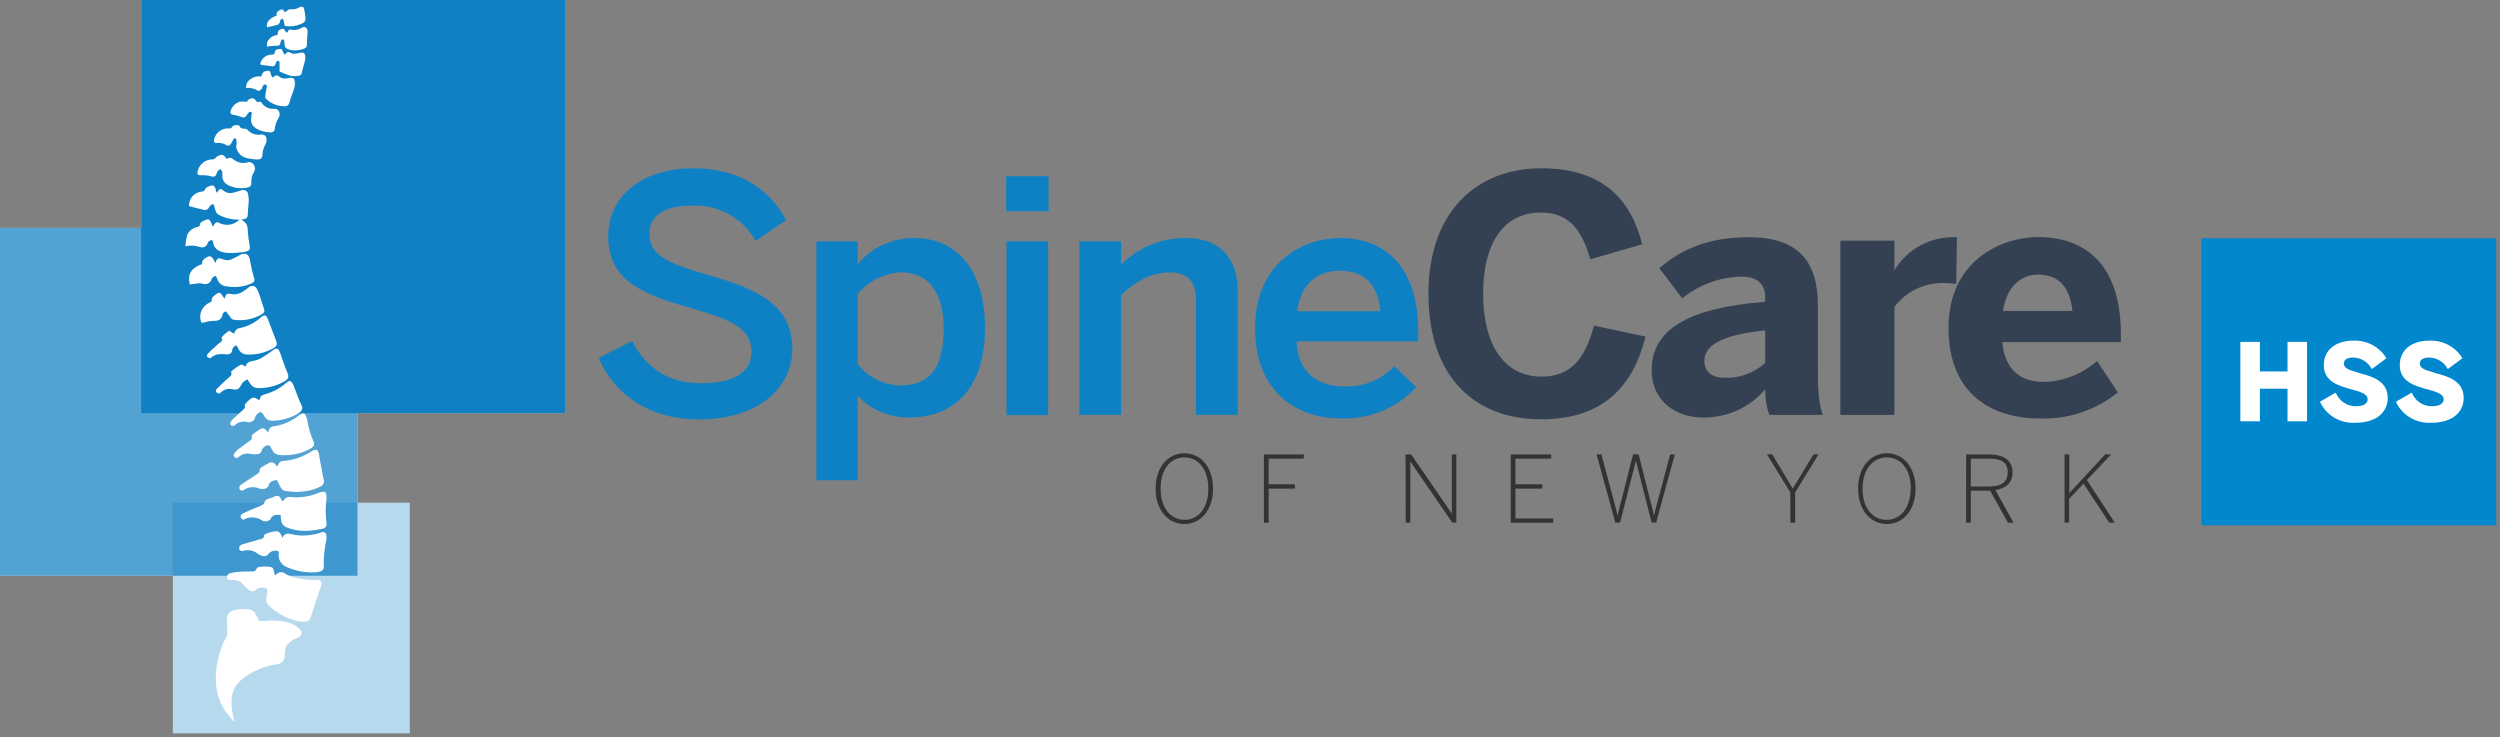<svg xmlns="http://www.w3.org/2000/svg" width="173" height="51" viewBox="0 0 173 51" fill="none"><rect x="0" y="0" width="173" height="51" fill="#808080" stroke="none"/><path d="M39.15 0H9.769V28.587H39.15V0Z" fill="white"></path><path d="M24.739 15.772H0V39.842H24.739V15.772Z" fill="white"></path><path d="M28.353 34.793H11.962V50.741H28.353V34.793Z" fill="white"></path><path d="M41.428 24.773L43.744 23.597C44.767 25.566 46.347 26.516 48.486 26.516C50.625 26.516 52 25.859 52 24.345C52 22.895 50.93 22.218 48.092 21.403C44.752 20.453 42.088 19.57 42.088 16.38C42.088 13.525 44.474 11.646 47.961 11.646C51.355 11.646 53.367 13.273 54.401 15.242L52.285 16.669C51.867 15.908 51.239 15.275 50.47 14.843C49.702 14.411 48.825 14.196 47.938 14.224C46.03 14.224 44.937 14.904 44.937 16.125C44.937 17.688 46.169 18.206 48.984 19.021C52.239 19.957 54.83 20.997 54.83 24.142C54.83 26.877 52.436 29.026 48.343 29.026C44.937 29.026 42.52 27.309 41.428 24.773Z" fill="#0E81C5"></path><path d="M56.494 16.7H59.352V18.281C59.824 17.71 60.423 17.251 61.103 16.937C61.784 16.623 62.529 16.464 63.282 16.47C66.093 16.47 68.163 18.529 68.163 22.692C68.163 26.855 66.047 28.891 62.885 28.891C62.22 28.897 61.561 28.767 60.952 28.508C60.343 28.249 59.798 27.867 59.352 27.388V33.234H56.494V16.7ZM65.302 22.711C65.302 20.178 64.186 18.845 62.352 18.845C61.771 18.877 61.205 19.028 60.688 19.286C60.171 19.545 59.716 19.907 59.352 20.348V25.171C59.688 25.619 60.125 25.987 60.628 26.247C61.132 26.507 61.689 26.653 62.259 26.674C64.421 26.674 65.302 25.386 65.302 22.714V22.711Z" fill="#0E81C5"></path><path d="M69.626 12.195H72.556V14.618H69.626V12.195ZM69.649 16.703H72.533V28.726H69.649V16.703Z" fill="#0E81C5"></path><path d="M74.696 16.7H77.576V18.326C78.156 17.731 78.856 17.259 79.632 16.94C80.408 16.621 81.244 16.461 82.086 16.47C84.249 16.47 85.646 17.718 85.646 20.092V28.71H82.762V20.791C82.762 19.457 82.179 18.849 80.924 18.849C79.669 18.849 78.607 19.48 77.576 20.408V28.71H74.696V16.7Z" fill="#0E81C5"></path><path d="M86.851 22.714C86.851 18.146 90.18 16.47 92.736 16.47C95.501 16.47 98.142 18.078 98.142 22.962V23.62H89.713C89.828 25.791 91.199 26.742 93.014 26.742C93.663 26.768 94.31 26.656 94.91 26.414C95.511 26.172 96.049 25.806 96.489 25.34L98.003 26.787C97.354 27.496 96.554 28.058 95.658 28.433C94.762 28.808 93.792 28.988 92.817 28.958C89.713 28.958 86.851 27.125 86.851 22.714ZM95.524 21.538C95.362 19.705 94.431 18.736 92.713 18.736C91.319 18.736 90.037 19.487 89.759 21.538H95.524Z" fill="#0E81C5"></path><path d="M98.849 20.317C98.849 14.505 102.324 11.646 106.66 11.646C110.996 11.646 112.892 13.901 113.637 16.906L110.046 17.943C109.49 16.02 108.652 14.708 106.629 14.708C104.027 14.708 102.633 16.857 102.633 20.317C102.633 23.845 104.073 26.062 106.675 26.062C108.699 26.062 109.699 24.818 110.305 22.534L113.869 23.293C113.031 26.674 110.985 29.015 106.66 29.015C102.173 29.026 98.849 26.223 98.849 20.317Z" fill="#334153"></path><path d="M114.293 25.634C114.293 22.85 116.711 21.313 122.151 20.885V20.588C122.151 19.705 121.688 19.142 120.479 19.142C118.987 19.181 117.553 19.711 116.409 20.644L114.83 18.563C116.062 17.477 117.919 16.414 121.008 16.414C124.402 16.414 125.8 18.044 125.8 21.144V25.769C125.8 27.215 125.893 28.098 126.148 28.71H122.429C122.24 28.14 122.145 27.544 122.147 26.945C121.624 27.565 120.963 28.062 120.214 28.399C119.465 28.736 118.648 28.904 117.823 28.891C115.915 28.891 114.293 27.692 114.293 25.634ZM122.151 25.115V22.861C119.201 23.158 117.942 23.879 117.942 24.987C117.942 25.739 118.502 26.141 119.317 26.141C119.835 26.165 120.352 26.086 120.838 25.91C121.324 25.734 121.768 25.463 122.143 25.115H122.151Z" fill="#334153"></path><path d="M127.352 16.654H131.094V18.668H131.117C131.543 17.962 132.156 17.38 132.892 16.983C133.629 16.587 134.461 16.39 135.302 16.414H135.418L135.372 19.649C135.233 19.626 134.627 19.581 134.395 19.581C133.75 19.588 133.116 19.741 132.543 20.028C131.97 20.315 131.474 20.728 131.094 21.234V28.71H127.352V16.654Z" fill="#334153"></path><path d="M134.839 22.692C134.839 18.011 138.511 16.403 141.068 16.403C143.624 16.403 146.763 17.658 146.763 23.124V23.669H138.558C138.743 25.66 139.882 26.43 141.442 26.43C142.805 26.391 144.108 25.876 145.114 24.98L146.554 27.151C145.044 28.383 143.119 29.028 141.149 28.962C137.928 28.958 134.839 27.354 134.839 22.692ZM143.415 21.516C143.23 19.822 142.438 19.006 141.044 19.006C139.886 19.006 138.882 19.758 138.604 21.516H143.415Z" fill="#334153"></path><g style="mix-blend-mode:multiply"><path d="M39.15 0H9.769V28.587H39.15V0Z" fill="#0F80C4"></path></g><g style="mix-blend-mode:multiply" opacity="0.72"><path d="M24.739 15.772H0V39.842H24.739V15.772Z" fill="#0F80C4"></path></g><g style="mix-blend-mode:multiply" opacity="0.3"><path d="M28.353 34.793H11.962V50.741H28.353V34.793Z" fill="#0F80C4"></path></g><path d="M16.217 49.881C16.07 49.416 16.005 48.931 16.024 48.446C16.03 48.158 16.102 47.876 16.236 47.62C16.37 47.363 16.561 47.14 16.796 46.965C17.502 46.416 18.349 46.065 19.244 45.951C19.355 45.926 19.457 45.871 19.536 45.792C19.616 45.712 19.67 45.613 19.692 45.504C19.719 45.301 19.719 45.098 19.746 44.895C19.753 44.802 19.788 44.713 19.847 44.64C20.064 44.401 20.339 44.218 20.646 44.106C20.703 44.087 20.753 44.053 20.792 44.008C20.83 43.963 20.855 43.908 20.864 43.851C20.873 43.793 20.866 43.733 20.843 43.679C20.821 43.625 20.783 43.578 20.735 43.543C20.558 43.365 20.347 43.224 20.113 43.126C19.565 42.955 18.985 42.902 18.414 42.972C18.241 42.972 18.067 42.972 17.936 42.972C17.823 42.765 17.738 42.57 17.619 42.393C17.571 42.317 17.503 42.255 17.422 42.213C17.342 42.17 17.251 42.15 17.159 42.153C16.795 42.116 16.427 42.153 16.078 42.262C15.968 42.302 15.873 42.373 15.804 42.466C15.736 42.559 15.697 42.67 15.692 42.784C15.692 43.092 15.723 43.408 15.727 43.719C15.731 43.849 15.705 43.977 15.65 44.095C15.116 45.093 14.873 46.215 14.947 47.337C14.997 48.021 15.23 48.681 15.623 49.25C15.789 49.483 15.978 49.697 16.155 49.918L16.217 49.881Z" fill="white"></path><path d="M12.831 17.041C13.166 16.965 13.517 16.983 13.842 17.094C13.89 17.113 13.941 17.122 13.993 17.121C14.045 17.12 14.095 17.109 14.143 17.089C14.19 17.069 14.232 17.039 14.268 17.003C14.303 16.966 14.33 16.923 14.348 16.876C14.37 16.808 14.407 16.745 14.456 16.692C14.519 16.646 14.594 16.62 14.673 16.617C14.7 16.617 14.738 16.715 14.75 16.775C14.763 16.893 14.805 17.006 14.872 17.105C14.939 17.205 15.03 17.287 15.136 17.346C15.337 17.439 15.555 17.492 15.777 17.503C16.183 17.515 16.589 17.486 16.989 17.417C17.298 17.361 17.329 17.218 17.267 16.918C17.207 16.637 17.17 16.351 17.155 16.065C17.136 15.572 17.098 15.467 16.704 15.193C16.752 15.188 16.799 15.181 16.846 15.171C17.09 15.118 17.14 15.05 17.152 14.795C17.152 14.479 17.209 14.167 17.213 13.856C17.213 13.681 17.19 13.506 17.144 13.337C17.107 13.264 17.045 13.207 16.968 13.175C16.892 13.144 16.806 13.14 16.727 13.164C16.53 13.228 16.341 13.284 16.132 13.333C16.022 13.367 15.906 13.373 15.793 13.351C15.68 13.328 15.575 13.278 15.487 13.206C15.263 13.018 15.217 13.033 15.055 13.27C15.033 13.293 15.008 13.315 14.982 13.333C14.951 13.217 14.928 13.112 14.897 13.01C14.866 12.909 14.754 12.792 14.611 12.845C14.468 12.898 14.225 12.939 14.163 13.164C14.163 13.206 14.055 13.247 13.997 13.254C13.752 13.27 13.521 13.375 13.352 13.549C13.182 13.722 13.086 13.951 13.082 14.19C13.082 14.235 13.082 14.28 13.082 14.265C13.425 14.351 13.738 14.438 14.051 14.509C14.13 14.54 14.219 14.54 14.298 14.507C14.377 14.475 14.439 14.413 14.472 14.336C14.534 14.216 14.63 14.104 14.792 14.149C14.831 14.321 14.881 14.49 14.943 14.656C14.989 14.748 15.063 14.824 15.155 14.874C15.59 15.1 16.079 15.212 16.572 15.197C16.405 15.368 16.188 15.486 15.949 15.534C15.711 15.581 15.464 15.557 15.24 15.463C15.016 15.328 14.912 15.358 14.8 15.584C14.779 15.619 14.755 15.652 14.731 15.685C14.68 15.576 14.642 15.479 14.599 15.385C14.511 15.185 14.414 15.129 14.213 15.227C14.012 15.325 13.827 15.362 13.827 15.602C13.827 15.64 13.73 15.697 13.673 15.711C13.512 15.735 13.361 15.8 13.234 15.899C13.107 15.998 13.009 16.128 12.95 16.275C12.883 16.526 12.843 16.783 12.831 17.041Z" fill="white"></path><path d="M19.009 39.824C19.009 39.722 18.978 39.658 18.97 39.594C18.935 39.328 18.854 39.219 18.584 39.219C18.402 39.2 18.218 39.2 18.036 39.219C17.965 39.214 17.894 39.232 17.835 39.271C17.777 39.31 17.733 39.367 17.711 39.433C17.688 39.465 17.659 39.491 17.624 39.511C17.589 39.53 17.55 39.542 17.511 39.545C17.186 39.545 16.858 39.545 16.538 39.564C16.309 39.578 16.084 39.618 15.866 39.684C15.82 39.711 15.782 39.747 15.754 39.791C15.727 39.835 15.711 39.885 15.707 39.936C15.705 39.968 15.71 39.999 15.723 40.028C15.736 40.057 15.755 40.082 15.78 40.102C15.805 40.122 15.835 40.136 15.867 40.142C15.898 40.149 15.931 40.148 15.962 40.139C16.142 40.111 16.327 40.134 16.495 40.204C16.662 40.275 16.806 40.39 16.908 40.537C16.994 40.638 17.093 40.727 17.202 40.804C17.239 40.84 17.284 40.867 17.333 40.886C17.382 40.904 17.434 40.912 17.487 40.91C17.539 40.908 17.59 40.895 17.638 40.873C17.685 40.851 17.727 40.82 17.762 40.782C17.861 40.704 17.985 40.659 18.112 40.655C18.24 40.65 18.366 40.685 18.472 40.755C18.497 40.793 18.507 40.839 18.499 40.883C18.499 41.097 18.433 41.307 18.433 41.522C18.433 41.818 18.68 41.961 18.874 42.138C19.361 42.541 19.939 42.827 20.561 42.972C20.731 43.015 20.907 43.031 21.082 43.021C21.341 43.021 21.468 42.889 21.526 42.645C21.7 42.07 21.912 41.499 22.082 40.932C22.129 40.789 22.198 40.65 22.233 40.504C22.295 40.267 22.179 40.128 21.936 40.128C21.321 40.161 20.706 40.076 20.125 39.88C19.978 39.832 19.838 39.766 19.708 39.684C19.631 39.618 19.531 39.584 19.429 39.59C19.327 39.596 19.231 39.64 19.163 39.715C19.115 39.755 19.063 39.791 19.009 39.824Z" fill="white"></path><path d="M19.557 37.224C19.322 36.731 19.287 36.713 18.785 36.814C18.652 36.843 18.523 36.885 18.399 36.938C18.349 36.957 18.275 37.01 18.275 37.047C18.275 37.336 18.001 37.295 17.835 37.355C17.491 37.475 17.136 37.554 16.789 37.66C16.711 37.681 16.643 37.727 16.596 37.791C16.573 37.828 16.558 37.869 16.553 37.912C16.548 37.955 16.552 37.998 16.565 38.039C16.59 38.071 16.624 38.096 16.663 38.112C16.701 38.128 16.743 38.134 16.785 38.129C16.96 38.069 17.148 38.055 17.331 38.087C17.514 38.12 17.685 38.197 17.827 38.313C17.903 38.37 17.988 38.413 18.078 38.441C18.123 38.465 18.172 38.481 18.223 38.487C18.273 38.493 18.325 38.489 18.374 38.475C18.424 38.462 18.469 38.439 18.509 38.408C18.549 38.377 18.583 38.338 18.607 38.294C18.685 38.213 18.785 38.154 18.896 38.126C19.007 38.097 19.123 38.099 19.233 38.133C19.253 38.147 19.269 38.166 19.28 38.188C19.291 38.209 19.298 38.233 19.298 38.257C19.255 38.472 19.296 38.696 19.412 38.884C19.528 39.072 19.712 39.211 19.928 39.275C20.535 39.533 21.197 39.645 21.858 39.602C21.96 39.595 22.06 39.575 22.156 39.542C22.229 39.529 22.294 39.49 22.34 39.434C22.385 39.377 22.408 39.306 22.403 39.234C22.388 38.603 22.449 37.972 22.584 37.355C22.6 37.258 22.6 37.159 22.584 37.062C22.586 37.018 22.575 36.974 22.552 36.935C22.529 36.897 22.496 36.865 22.456 36.843C22.416 36.822 22.371 36.812 22.326 36.814C22.28 36.816 22.236 36.831 22.198 36.855C21.668 37.035 21.103 37.097 20.546 37.036C20.415 37.02 20.286 36.993 20.16 36.957C19.947 36.908 19.746 36.897 19.607 37.1C19.585 37.139 19.569 37.181 19.557 37.224Z" fill="white"></path><path d="M19.422 35.638C19.441 35.92 19.422 36.198 19.665 36.39C19.697 36.421 19.733 36.448 19.773 36.469C20.26 36.673 20.789 36.763 21.318 36.731C21.653 36.71 21.986 36.663 22.314 36.593C22.569 36.532 22.627 36.386 22.588 36.13C22.521 35.615 22.521 35.094 22.588 34.579C22.59 34.56 22.59 34.541 22.588 34.523C22.615 34 22.503 33.94 22.017 34.117C21.424 34.362 20.778 34.459 20.136 34.398C20.046 34.376 19.949 34.382 19.863 34.416C19.776 34.451 19.702 34.512 19.654 34.59C19.623 34.629 19.589 34.665 19.553 34.699C19.522 34.661 19.493 34.621 19.468 34.579C19.349 34.308 19.252 34.267 18.966 34.368C18.816 34.425 18.673 34.5 18.519 34.545C18.364 34.59 18.337 34.676 18.283 34.804C18.229 34.932 18.082 34.977 17.963 35.033C17.576 35.199 17.19 35.334 16.847 35.514C16.569 35.653 16.611 35.819 16.781 35.95C16.797 35.958 16.815 35.962 16.833 35.962C16.851 35.962 16.869 35.958 16.885 35.95C17.073 35.846 17.286 35.796 17.502 35.803C17.718 35.812 17.927 35.878 18.105 35.995C18.183 36.049 18.276 36.078 18.372 36.078C18.467 36.078 18.561 36.049 18.638 35.995C18.665 35.973 18.704 35.961 18.715 35.935C18.831 35.627 19.098 35.597 19.422 35.638Z" fill="white"></path><path d="M19.171 32.283L19.059 32.144C19.038 32.108 19.01 32.077 18.976 32.052C18.942 32.028 18.903 32.01 18.862 32C18.821 31.99 18.778 31.988 18.736 31.995C18.695 32.002 18.654 32.017 18.619 32.039C18.46 32.118 18.31 32.212 18.155 32.298C18.093 32.324 18.04 32.368 18.005 32.425C17.971 32.482 17.956 32.548 17.962 32.614C17.962 32.666 17.889 32.745 17.827 32.783C17.468 33.027 17.098 33.256 16.735 33.501C16.666 33.539 16.61 33.596 16.576 33.666C16.564 33.705 16.561 33.745 16.566 33.786C16.571 33.826 16.585 33.864 16.607 33.899C16.641 33.923 16.681 33.938 16.723 33.943C16.765 33.947 16.808 33.941 16.846 33.925C16.993 33.819 17.164 33.749 17.345 33.724C17.526 33.7 17.71 33.719 17.881 33.782C17.967 33.822 18.061 33.843 18.155 33.843C18.25 33.843 18.344 33.822 18.43 33.782C18.488 33.745 18.565 33.688 18.576 33.628C18.65 33.301 18.916 33.253 19.163 33.215C19.26 33.41 19.341 33.591 19.449 33.779C19.495 33.846 19.557 33.901 19.631 33.937C19.705 33.974 19.787 33.992 19.87 33.989C20.297 34.057 20.732 34.057 21.16 33.989C21.533 33.941 21.893 33.823 22.221 33.643C22.302 33.6 22.363 33.529 22.395 33.445C22.427 33.361 22.427 33.269 22.395 33.185C22.275 32.633 22.187 32.058 22.086 31.521C22.088 31.508 22.088 31.496 22.086 31.483C22.009 31.077 21.87 31.032 21.519 31.254C20.998 31.59 20.405 31.805 19.785 31.881C19.306 31.934 19.43 31.885 19.171 32.283Z" fill="white"></path><path d="M18.561 29.913C18.513 29.878 18.469 29.839 18.43 29.796C18.41 29.759 18.382 29.726 18.348 29.701C18.314 29.675 18.274 29.658 18.232 29.649C18.189 29.64 18.146 29.641 18.104 29.651C18.062 29.661 18.023 29.68 17.99 29.706C17.806 29.821 17.629 29.947 17.461 30.082C17.447 30.091 17.436 30.104 17.428 30.118C17.42 30.132 17.415 30.148 17.414 30.165C17.499 30.45 17.237 30.518 17.09 30.642C16.881 30.814 16.65 30.957 16.437 31.126C16.35 31.206 16.274 31.295 16.209 31.393C16.192 31.412 16.18 31.434 16.173 31.458C16.166 31.482 16.165 31.507 16.169 31.532C16.174 31.556 16.184 31.579 16.199 31.6C16.214 31.62 16.233 31.637 16.256 31.648C16.356 31.724 16.418 31.712 16.515 31.63C16.626 31.523 16.764 31.447 16.915 31.41C17.067 31.372 17.225 31.374 17.376 31.416C17.539 31.444 17.706 31.444 17.87 31.416C17.931 31.408 17.987 31.381 18.03 31.339C18.073 31.297 18.101 31.242 18.109 31.183C18.139 31.079 18.201 30.987 18.287 30.92C18.373 30.853 18.478 30.813 18.588 30.807C18.631 30.807 18.685 30.871 18.715 30.916C18.779 31.061 18.861 31.199 18.959 31.325C19.067 31.417 19.202 31.472 19.345 31.483C19.937 31.54 20.535 31.456 21.086 31.239C21.255 31.172 21.415 31.087 21.565 30.987C21.605 30.966 21.64 30.937 21.668 30.902C21.696 30.867 21.716 30.826 21.727 30.783C21.739 30.74 21.741 30.696 21.733 30.652C21.726 30.608 21.709 30.566 21.685 30.529C21.476 30.062 21.334 29.569 21.264 29.064C21.256 29.012 21.241 28.962 21.221 28.913C21.09 28.538 20.982 28.538 20.65 28.771C20.188 29.132 19.642 29.376 19.059 29.481C18.723 29.522 18.654 29.571 18.561 29.913Z" fill="white"></path><path d="M17.117 26.246C17.213 26.392 17.283 26.509 17.368 26.622C17.426 26.697 17.502 26.758 17.589 26.799C17.676 26.841 17.773 26.861 17.87 26.858C18.5 26.869 19.121 26.71 19.665 26.4C19.993 26.22 20.013 26.062 19.862 25.724C19.711 25.386 19.58 24.972 19.441 24.57C19.401 24.452 19.353 24.337 19.298 24.225C19.282 24.198 19.26 24.175 19.234 24.157C19.208 24.14 19.178 24.128 19.146 24.123C19.115 24.119 19.082 24.121 19.052 24.13C19.021 24.139 18.994 24.155 18.97 24.176C18.677 24.398 18.373 24.605 18.059 24.796C17.867 24.891 17.661 24.956 17.449 24.987C17.209 25.032 17.035 25.13 17.009 25.363C16.885 25.318 16.73 25.201 16.657 25.239C16.435 25.366 16.224 25.512 16.028 25.675C16.015 25.686 16.006 25.7 16 25.716C15.995 25.732 15.994 25.749 15.997 25.765C16.086 25.96 15.924 26.032 15.815 26.141C15.549 26.385 15.279 26.622 15.016 26.892C14.931 26.975 14.885 27.08 15.016 27.181C15.147 27.283 15.209 27.226 15.306 27.14C15.405 27.043 15.528 26.973 15.664 26.936C15.799 26.9 15.941 26.897 16.078 26.93C16.437 27.009 16.541 26.93 16.73 26.573C16.8 26.411 16.989 26.34 17.117 26.246Z" fill="white"></path><path d="M17.928 27.689C17.573 27.441 17.472 27.452 17.155 27.76C17.032 27.876 16.889 27.982 16.951 28.188C16.951 28.226 16.893 28.297 16.846 28.338C16.603 28.564 16.352 28.782 16.113 29.007C16.038 29.074 15.98 29.156 15.943 29.248C15.934 29.283 15.934 29.319 15.944 29.354C15.953 29.389 15.972 29.421 15.997 29.447C16.032 29.465 16.071 29.475 16.111 29.475C16.151 29.475 16.19 29.465 16.225 29.447C16.335 29.332 16.475 29.249 16.631 29.207C16.786 29.164 16.95 29.164 17.105 29.206C17.164 29.223 17.226 29.228 17.287 29.22C17.348 29.211 17.406 29.191 17.458 29.159C17.51 29.128 17.555 29.086 17.589 29.036C17.624 28.987 17.647 28.931 17.657 28.872C17.683 28.79 17.729 28.716 17.792 28.656C17.855 28.596 17.932 28.553 18.017 28.53C18.051 28.53 18.136 28.568 18.167 28.605C18.248 28.71 18.294 28.834 18.383 28.928C18.434 28.989 18.498 29.037 18.572 29.069C18.645 29.101 18.724 29.116 18.804 29.113C19.493 29.118 20.167 28.917 20.735 28.538C20.778 28.511 20.816 28.476 20.846 28.435C20.875 28.394 20.896 28.347 20.907 28.298C20.918 28.249 20.918 28.199 20.909 28.149C20.899 28.1 20.879 28.053 20.851 28.012C20.638 27.576 20.495 27.11 20.31 26.663C20.266 26.539 20.182 26.433 20.071 26.359C20.02 26.329 19.87 26.438 19.785 26.509C19.354 26.882 18.84 27.153 18.283 27.302C18.098 27.351 18.001 27.426 17.989 27.61C17.97 27.636 17.943 27.662 17.928 27.689Z" fill="white"></path><path d="M14.904 18.202C14.847 18.07 14.776 17.945 14.692 17.827C14.642 17.77 14.503 17.71 14.449 17.736C14.217 17.849 13.958 17.954 13.982 18.274C13.209 18.544 12.958 19.006 13.136 19.686C13.356 19.656 13.568 19.619 13.785 19.604C13.886 19.604 13.986 19.619 14.082 19.649C14.188 19.677 14.301 19.666 14.399 19.618C14.497 19.57 14.574 19.489 14.615 19.39C14.629 19.325 14.658 19.265 14.7 19.213C14.763 19.157 14.838 19.116 14.92 19.093C14.92 19.093 15.005 19.198 15.02 19.258C15.057 19.419 15.15 19.563 15.283 19.665C15.416 19.768 15.581 19.823 15.75 19.822C16.31 19.916 16.887 19.843 17.403 19.611C17.634 19.495 17.642 19.401 17.565 19.168C17.489 18.918 17.426 18.665 17.376 18.409C17.329 18.214 17.31 18.011 17.248 17.819C17.23 17.762 17.199 17.71 17.157 17.668C17.115 17.625 17.063 17.592 17.005 17.573C16.947 17.553 16.886 17.548 16.825 17.556C16.765 17.564 16.707 17.586 16.657 17.62C16.412 17.768 16.154 17.894 15.885 17.996C15.736 18.02 15.583 18.002 15.445 17.943C15.09 17.823 15.024 17.842 14.904 18.202Z" fill="white"></path><path d="M16.217 23.071H16.167C16.047 23.011 15.881 22.872 15.819 22.906C15.642 23.032 15.479 23.175 15.333 23.334C15.333 23.334 15.333 23.364 15.333 23.372C15.46 23.62 15.236 23.68 15.105 23.796C14.881 24.003 14.645 24.202 14.441 24.42C14.236 24.638 14.294 24.717 14.541 24.796C14.667 24.697 14.804 24.612 14.95 24.544C15.096 24.506 15.248 24.492 15.398 24.503C15.514 24.503 15.63 24.533 15.742 24.525C15.854 24.518 16.051 24.458 16.062 24.247C16.07 24.165 16.104 24.087 16.158 24.024C16.213 23.961 16.286 23.916 16.367 23.894C16.425 24.003 16.472 24.104 16.53 24.198C16.587 24.302 16.674 24.388 16.779 24.447C16.884 24.506 17.003 24.536 17.124 24.533C17.733 24.557 18.336 24.415 18.866 24.123C19.175 23.954 19.209 23.834 19.086 23.526C18.897 23.045 18.727 22.557 18.534 22.079C18.41 21.768 18.294 21.76 18.04 21.974C17.607 22.36 17.072 22.621 16.495 22.726C16.414 22.726 16.34 22.827 16.283 22.898C16.251 22.952 16.229 23.011 16.217 23.071Z" fill="white"></path><path d="M15.646 21.546C15.769 21.719 15.881 21.884 16.009 22.038C16.052 22.088 16.113 22.12 16.179 22.128C16.848 22.222 17.529 22.09 18.109 21.753C18.318 21.621 18.329 21.516 18.241 21.287C18.152 21.058 18.075 20.753 17.982 20.486C17.925 20.306 17.851 20.132 17.762 19.964C17.737 19.918 17.701 19.878 17.658 19.848C17.614 19.818 17.564 19.798 17.511 19.79C17.458 19.782 17.404 19.786 17.353 19.802C17.302 19.818 17.256 19.845 17.217 19.882C17.048 20.027 16.863 20.153 16.665 20.257C16.49 20.347 16.291 20.384 16.094 20.363C15.708 20.291 15.657 20.287 15.538 20.671C15.464 20.565 15.395 20.464 15.322 20.366C15.31 20.341 15.292 20.318 15.269 20.301C15.246 20.283 15.22 20.271 15.192 20.266C15.163 20.26 15.134 20.261 15.106 20.269C15.079 20.277 15.053 20.291 15.032 20.31C14.843 20.438 14.623 20.543 14.646 20.828C14.646 20.858 14.572 20.907 14.526 20.93C14.275 21.033 14.072 21.224 13.956 21.465C13.841 21.706 13.821 21.979 13.901 22.233C13.955 22.369 14.009 22.346 14.124 22.316C14.345 22.245 14.576 22.207 14.808 22.203C15.121 22.203 15.302 22.121 15.383 21.828C15.388 21.759 15.416 21.693 15.464 21.642C15.511 21.591 15.576 21.557 15.646 21.546Z" fill="white"></path><path d="M15.684 11.008C15.507 10.688 15.329 10.632 15.001 10.846C14.978 10.846 14.962 10.899 14.939 10.914C14.916 10.929 14.808 11.03 14.746 11.03C14.499 11.021 14.257 11.097 14.063 11.245C13.868 11.393 13.734 11.603 13.684 11.838C13.611 12.079 13.704 12.146 13.962 12.127C14.175 12.117 14.387 12.141 14.592 12.199C14.796 12.251 14.893 12.236 14.978 12.045C15.003 11.963 15.038 11.885 15.082 11.812C15.142 11.766 15.208 11.729 15.279 11.703C15.323 11.774 15.36 11.849 15.387 11.928C15.387 11.988 15.387 12.056 15.387 12.124C15.375 12.251 15.4 12.38 15.458 12.494C15.517 12.609 15.607 12.706 15.719 12.774C16.154 13.015 16.669 13.085 17.155 12.969C17.23 12.956 17.296 12.915 17.34 12.856C17.384 12.796 17.402 12.722 17.391 12.649C17.374 12.387 17.438 12.125 17.576 11.898C17.61 11.843 17.631 11.781 17.639 11.717C17.647 11.653 17.641 11.589 17.623 11.527C17.604 11.465 17.572 11.408 17.53 11.359C17.487 11.31 17.435 11.269 17.376 11.241C17.325 11.215 17.266 11.207 17.21 11.218C17.021 11.282 16.819 11.294 16.625 11.254C16.43 11.213 16.25 11.122 16.105 10.989C16.045 10.942 15.969 10.918 15.891 10.922C15.814 10.925 15.74 10.956 15.684 11.008Z" fill="white"></path><path d="M16.322 9.576C16.35 9.67 16.369 9.765 16.379 9.862C16.379 9.967 16.341 10.072 16.345 10.174C16.375 10.365 16.466 10.542 16.604 10.682C16.742 10.821 16.922 10.915 17.117 10.951C17.335 10.995 17.555 11.024 17.777 11.038C18.059 11.038 18.163 10.933 18.163 10.662C18.178 10.426 18.249 10.197 18.372 9.993C18.432 9.871 18.456 9.734 18.441 9.599C18.44 9.556 18.43 9.513 18.41 9.474C18.391 9.435 18.363 9.401 18.328 9.373C18.294 9.346 18.254 9.326 18.21 9.315C18.167 9.304 18.122 9.302 18.078 9.31C17.903 9.342 17.721 9.328 17.553 9.269C17.384 9.21 17.235 9.109 17.121 8.975C17.051 8.896 16.866 8.911 16.735 8.885C16.603 8.859 16.576 8.667 16.484 8.66C16.318 8.66 16.098 8.641 16.02 8.848C16.02 8.881 15.908 8.896 15.854 8.885C15.605 8.868 15.358 8.943 15.164 9.096C14.97 9.248 14.842 9.467 14.808 9.708C14.808 9.839 14.843 9.907 14.989 9.892C15.232 9.865 15.476 9.921 15.681 10.05C15.823 10.136 15.947 10.05 16.02 9.885C16.074 9.777 16.135 9.673 16.202 9.573L16.322 9.576Z" fill="white"></path><path d="M17.04 6.09C17.334 6.055 17.631 6.127 17.874 6.293C17.908 6.312 18.036 6.221 18.098 6.165C18.159 6.109 18.14 6.041 18.175 5.989C18.21 5.936 18.252 5.797 18.38 5.857C18.507 5.917 18.472 6 18.445 6.109C18.4 6.3 18.37 6.495 18.356 6.691C18.353 6.716 18.355 6.741 18.363 6.765C18.37 6.789 18.382 6.811 18.399 6.83C18.735 7.158 19.189 7.347 19.665 7.356C19.916 7.356 19.997 7.251 20.051 7.018C20.136 6.699 20.279 6.394 20.364 6.075C20.415 5.905 20.422 5.726 20.384 5.553C20.349 5.41 20.198 5.35 20.024 5.391C19.899 5.428 19.768 5.442 19.638 5.433C19.523 5.416 19.414 5.37 19.322 5.301C19.297 5.272 19.267 5.25 19.232 5.235C19.197 5.221 19.159 5.215 19.12 5.218C19.082 5.221 19.046 5.232 19.014 5.252C18.981 5.272 18.955 5.299 18.936 5.331C18.917 5.34 18.896 5.345 18.876 5.345C18.855 5.345 18.834 5.34 18.816 5.331C18.788 5.279 18.768 5.223 18.758 5.166C18.677 4.884 18.654 4.861 18.372 4.918C18.286 4.95 18.213 5.008 18.163 5.083C18.128 5.152 18.1 5.226 18.082 5.301C17.542 5.185 16.947 5.635 17.04 6.09Z" fill="white"></path><path d="M17.808 7.086C17.711 6.98 17.646 6.849 17.549 6.819C17.459 6.795 17.363 6.805 17.279 6.845C17.196 6.885 17.13 6.953 17.094 7.037C16.929 7.024 16.764 7.024 16.599 7.037C16.437 7.085 16.291 7.176 16.176 7.298C16.061 7.42 15.982 7.57 15.947 7.732C15.947 7.86 15.974 7.916 16.117 7.938C16.313 7.968 16.504 8.02 16.688 8.092C16.873 8.168 16.955 8.145 17.074 7.972C17.136 7.875 17.248 7.721 17.314 7.732C17.495 7.762 17.402 7.92 17.391 8.036C17.393 8.056 17.393 8.076 17.391 8.096C17.287 8.633 17.607 8.893 18.105 9.062C18.303 9.12 18.508 9.154 18.715 9.163C18.751 9.167 18.788 9.164 18.822 9.154C18.857 9.144 18.889 9.128 18.917 9.105C18.945 9.083 18.968 9.055 18.984 9.023C19.001 8.992 19.01 8.958 19.013 8.923C19.043 8.65 19.134 8.387 19.279 8.153C19.334 8.069 19.359 7.971 19.35 7.873C19.342 7.774 19.301 7.681 19.233 7.608C19.176 7.556 19.102 7.527 19.024 7.525C18.854 7.549 18.681 7.527 18.523 7.461C18.366 7.394 18.23 7.287 18.132 7.149C18.119 7.121 18.099 7.096 18.073 7.076C18.048 7.057 18.018 7.043 17.987 7.037C17.955 7.031 17.922 7.032 17.891 7.041C17.86 7.049 17.832 7.064 17.808 7.086Z" fill="white"></path><path d="M19.712 3.791C19.662 3.716 19.592 3.652 19.58 3.58C19.569 3.509 19.499 3.359 19.36 3.385C19.221 3.411 19.028 3.411 19.013 3.618C19.013 3.761 18.924 3.776 18.797 3.776C18.623 3.782 18.456 3.839 18.318 3.941C18.18 4.042 18.078 4.183 18.024 4.343C17.99 4.456 18.044 4.493 18.156 4.505C18.366 4.52 18.574 4.546 18.781 4.583C18.81 4.593 18.841 4.596 18.871 4.593C18.901 4.59 18.93 4.581 18.957 4.566C18.983 4.552 19.006 4.532 19.025 4.509C19.043 4.485 19.056 4.458 19.063 4.429C19.073 4.372 19.095 4.317 19.129 4.268C19.179 4.234 19.235 4.21 19.295 4.197C19.319 4.245 19.336 4.297 19.345 4.351C19.345 4.55 19.345 4.753 19.345 4.952C19.597 5.063 19.855 5.162 20.117 5.248C20.278 5.275 20.443 5.275 20.604 5.248C20.642 5.25 20.68 5.245 20.716 5.232C20.752 5.219 20.785 5.199 20.813 5.174C20.841 5.148 20.863 5.117 20.878 5.083C20.893 5.048 20.901 5.012 20.901 4.974C20.944 4.715 21.048 4.463 21.102 4.223C21.136 4.077 21.136 3.925 21.102 3.779C21.086 3.73 21.051 3.688 21.004 3.662C20.958 3.636 20.903 3.629 20.851 3.64C20.681 3.682 20.508 3.708 20.333 3.719C20.281 3.725 20.229 3.714 20.183 3.689C19.932 3.55 19.893 3.558 19.712 3.791Z" fill="white"></path><path d="M19.87 2.254C19.692 2.213 19.715 1.927 19.484 2.006C19.252 2.085 19.237 2.111 19.206 2.419C19.067 2.432 18.934 2.477 18.817 2.55C18.7 2.623 18.603 2.723 18.534 2.84C18.504 2.892 18.483 2.948 18.472 3.006C18.466 3.079 18.466 3.153 18.472 3.227C18.549 3.227 18.627 3.201 18.704 3.193C18.849 3.175 18.994 3.166 19.14 3.167C19.295 3.167 19.376 3.141 19.407 2.975C19.407 2.882 19.499 2.728 19.561 2.728C19.708 2.728 19.665 2.87 19.681 2.964C19.696 3.058 19.681 3.118 19.704 3.178C19.727 3.238 19.797 3.362 19.87 3.389C20.23 3.517 20.625 3.517 20.986 3.389C21.206 3.314 21.244 3.242 21.241 3.013C21.237 2.784 21.264 2.57 21.275 2.348C21.287 2.257 21.287 2.165 21.275 2.074C21.268 2.034 21.251 1.997 21.224 1.965C21.198 1.933 21.164 1.909 21.126 1.894C21.087 1.878 21.046 1.873 21.004 1.877C20.963 1.882 20.923 1.896 20.889 1.92C20.674 2.057 20.412 2.107 20.16 2.059C20.134 2.047 20.106 2.042 20.078 2.044C20.05 2.046 20.023 2.055 19.999 2.07C19.975 2.085 19.956 2.106 19.943 2.13C19.93 2.155 19.923 2.182 19.924 2.209C19.924 2.209 19.878 2.254 19.87 2.254Z" fill="white"></path><path d="M19.735 0.842C19.65 0.842 19.627 0.571 19.414 0.676C19.202 0.781 19.098 0.86 19.152 1.078C18.646 1.247 18.379 1.574 18.488 1.89C18.731 1.833 18.978 1.785 19.213 1.713C19.281 1.679 19.334 1.623 19.364 1.555C19.391 1.506 19.364 1.435 19.406 1.386C19.444 1.346 19.488 1.313 19.538 1.289C19.569 1.33 19.619 1.371 19.63 1.42C19.661 1.548 19.681 1.676 19.704 1.796C20.151 1.87 20.611 1.79 21.005 1.57C21.045 1.541 21.078 1.504 21.102 1.461C21.126 1.418 21.14 1.371 21.144 1.322C21.129 1.089 21.097 0.856 21.047 0.627C21.013 0.455 20.885 0.425 20.742 0.492C20.547 0.619 20.311 0.672 20.078 0.639C19.989 0.62 19.87 0.751 19.735 0.842Z" fill="white"></path><path d="M79.966 33.812C79.966 32.373 80.785 31.367 81.959 31.367C83.132 31.367 83.943 32.373 83.943 33.812C83.943 35.251 83.125 36.262 81.959 36.262C80.793 36.262 79.966 35.248 79.966 33.812ZM83.615 33.812C83.615 32.464 82.909 31.652 81.959 31.652C81.009 31.652 80.314 32.456 80.314 33.812C80.314 35.169 81.02 35.973 81.978 35.973C82.936 35.973 83.615 35.157 83.615 33.812Z" fill="#333333"></path><path d="M87.461 31.445H90.222V31.738H87.789V33.512H89.604V33.812H87.789V36.172H87.461V31.445Z" fill="#333333"></path><path d="M97.265 31.445H97.651L100.466 35.541V31.445H100.779V36.164H100.497L97.593 31.934V36.164H97.276L97.265 31.445Z" fill="#333333"></path><path d="M104.54 31.445H107.343V31.738H104.868V33.512H106.729V33.812H104.868V35.879H107.486V36.172H104.54V31.445Z" fill="#333333"></path><path d="M110.482 31.445H110.818L111.629 34.474C111.753 34.928 111.865 35.386 111.938 35.691C112.004 35.394 112.115 34.939 112.235 34.481L113.007 31.445H113.394L114.166 34.507C114.278 34.947 114.39 35.356 114.455 35.691C114.54 35.315 114.641 34.939 114.749 34.534L115.575 31.445H115.896L114.606 36.164H114.293L113.204 31.885L112.108 36.164H111.78L110.482 31.445Z" fill="#333333"></path><path d="M123.885 34.068L122.271 31.438H122.638L124.059 33.812L125.491 31.445H125.846L124.225 34.075V36.172H123.9L123.885 34.068Z" fill="#333333"></path><path d="M128.58 33.812C128.58 32.373 129.403 31.367 130.572 31.367C131.742 31.367 132.557 32.373 132.557 33.812C132.557 35.251 131.739 36.262 130.572 36.262C129.406 36.262 128.58 35.248 128.58 33.812ZM132.233 33.812C132.233 32.464 131.522 31.652 130.572 31.652C129.623 31.652 128.889 32.456 128.889 33.812C128.889 35.169 129.599 35.973 130.553 35.973C131.507 35.973 132.214 35.157 132.214 33.812H132.233Z" fill="#333333"></path><path d="M136.059 31.445H137.638C138.693 31.445 139.268 31.893 139.268 32.67C139.268 33.448 138.789 33.797 138.083 33.914L139.334 36.168H138.947L137.716 33.955H136.38V36.168H136.052L136.059 31.445ZM137.604 33.666C138.442 33.666 138.932 33.418 138.932 32.685C138.932 31.953 138.449 31.738 137.596 31.738H136.38V33.666H137.604Z" fill="#333333"></path><path d="M142.866 31.445H143.195V34.124L145.677 31.445H146.091L144.411 33.219L146.342 36.164H145.955L144.179 33.467L143.183 34.526V36.164H142.866V31.445Z" fill="#333333"></path><path d="M172.733 16.508H152.35V36.341H172.733V16.508Z" fill="#0087CD"></path><path d="M172.733 16.508H152.35V36.341H172.733V16.508Z" fill="#0087CD"></path><mask id="mask0_1404_561" style="mask-type:luminance" maskUnits="userSpaceOnUse" x="152" y="16" width="21" height="21"><path d="M172.733 16.508H152.35V36.341H172.733V16.508Z" fill="white"></path></mask><g mask="url(#mask0_1404_561)"><path d="M163.208 25.791C162.493 25.596 162.196 25.465 162.196 25.145C162.196 24.89 162.439 24.739 162.849 24.739C163.094 24.746 163.333 24.812 163.545 24.933C163.757 25.053 163.934 25.223 164.061 25.427L164.13 25.54L165.142 24.788L165.08 24.698C164.843 24.337 164.513 24.043 164.123 23.845C163.733 23.648 163.296 23.553 162.856 23.571C161.613 23.571 160.806 24.236 160.806 25.262C160.806 26.419 161.848 26.704 162.764 26.956L162.845 26.979C163.617 27.185 163.841 27.354 163.841 27.625C163.841 28.064 163.273 28.113 163.03 28.113C162.748 28.114 162.473 28.036 162.235 27.889C161.998 27.742 161.808 27.532 161.69 27.283L161.632 27.17L160.536 27.801L160.59 27.899C160.806 28.328 161.148 28.684 161.571 28.926C161.995 29.167 162.482 29.281 162.972 29.255C164.636 29.255 165.231 28.369 165.231 27.538C165.231 26.336 164.107 26.035 163.208 25.799" fill="white"></path><path d="M168.463 25.791C167.749 25.596 167.451 25.465 167.451 25.145C167.451 24.89 167.699 24.739 168.108 24.739C168.353 24.747 168.592 24.814 168.803 24.934C169.015 25.054 169.193 25.223 169.32 25.427L169.39 25.54L170.398 24.788L170.34 24.698C170.101 24.338 169.77 24.044 169.38 23.847C168.989 23.649 168.552 23.554 168.112 23.571C166.868 23.571 166.065 24.236 166.065 25.262C166.065 26.419 167.104 26.704 168.019 26.956L168.104 26.979C168.857 27.185 169.1 27.354 169.1 27.625C169.1 28.064 168.533 28.113 168.285 28.113C168.004 28.114 167.729 28.037 167.492 27.889C167.255 27.742 167.067 27.532 166.949 27.283L166.892 27.17L165.795 27.801L165.845 27.899C166.063 28.327 166.404 28.683 166.827 28.924C167.251 29.166 167.738 29.28 168.228 29.255C169.896 29.255 170.486 28.369 170.486 27.538C170.486 26.336 169.367 26.036 168.463 25.799" fill="white"></path><path d="M159.648 29.154H158.296V26.9H156.385V29.154H155.033V23.658H156.385V25.705H158.296V23.658H159.648V29.154Z" fill="white"></path></g></svg>
